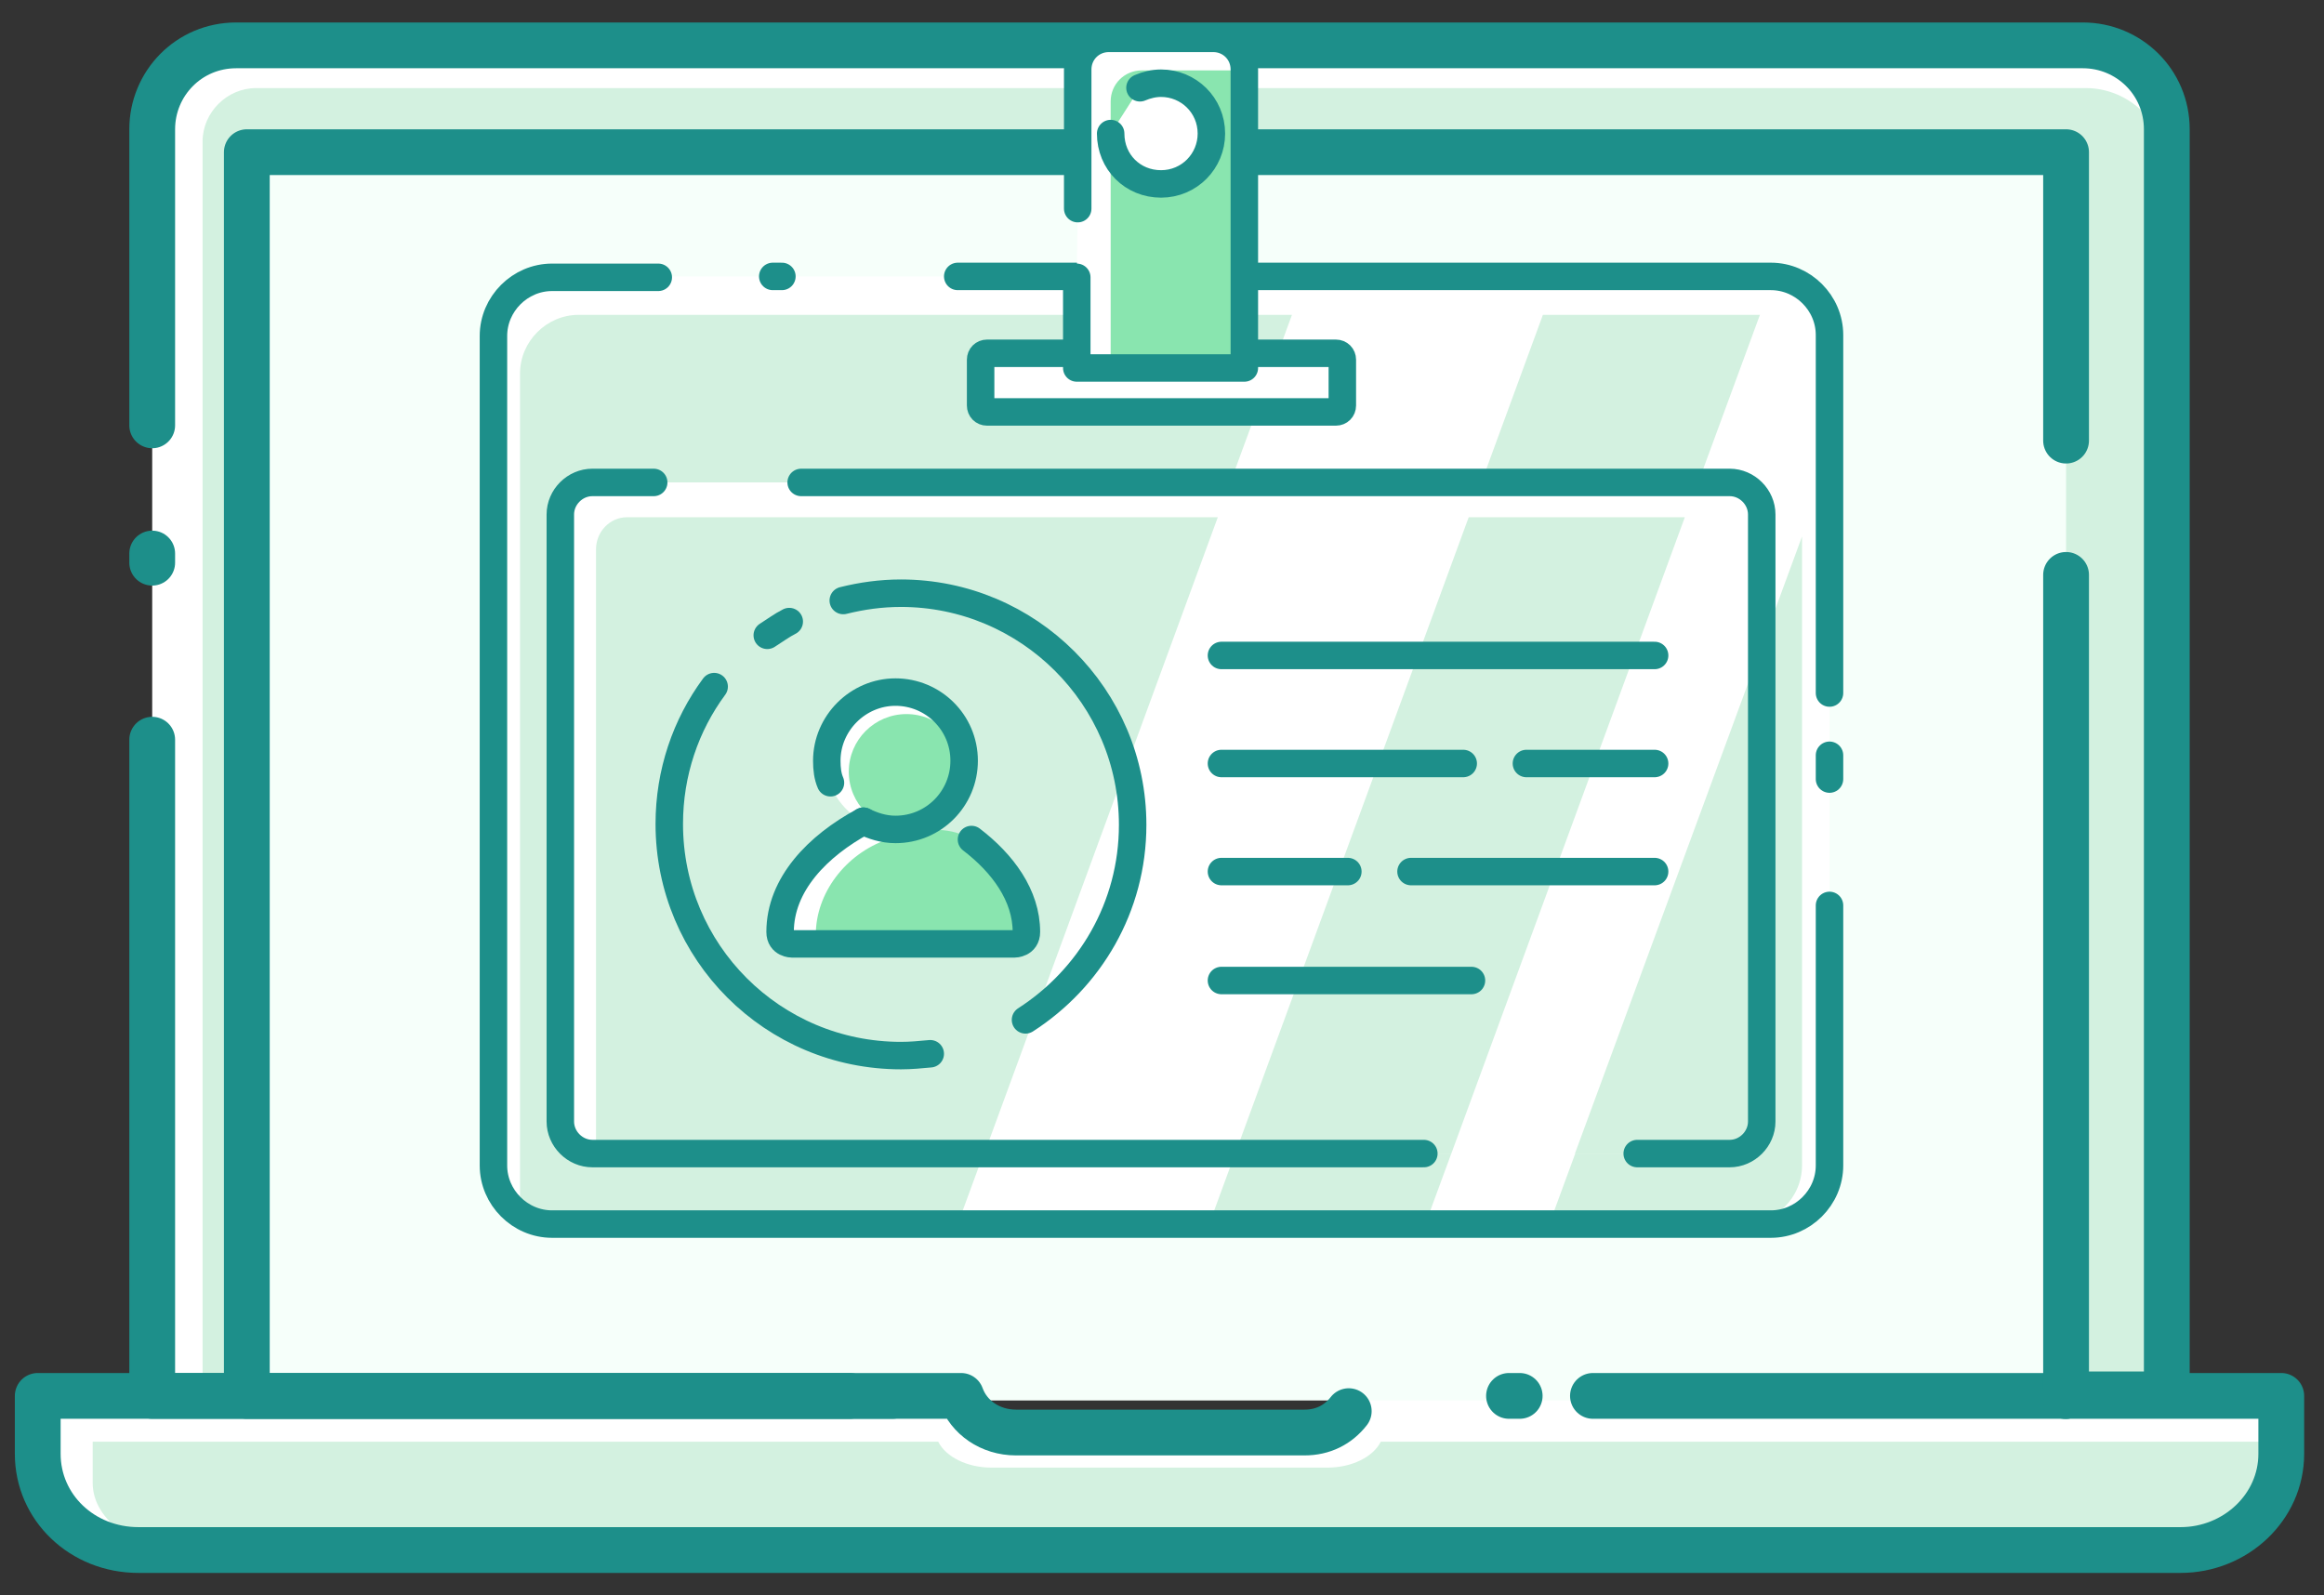 <?xml version="1.0" encoding="UTF-8"?><svg width="67px" height="46px" viewBox="0 0 67 46" version="1.1" xmlns="http://www.w3.org/2000/svg" xmlns:xlink="http://www.w3.org/1999/xlink"><rect x="0" y="0" width="67" height="46" fill="#333333" stroke="none"/><title>Sinserer-dans-le-monde-num</title><g id="Symbols" stroke="none" stroke-width="1" fill="none" fill-rule="evenodd"><g id="Sinserer-dans-le-monde-num" transform="translate(1, 1)"><g id="Laptop"><path d="M64.768,39.248 L64.768,40.92 C64.768,42.46 63.448,43.692 61.864,43.692 L2.992,43.692 C1.364,43.692 0.088,42.46 0.088,40.92 L0.088,39.248 L26.708,39.248 C26.928,39.864 27.544,40.304 28.292,40.304 L36.608,40.304 C37.356,40.304 37.972,39.864 38.192,39.248 L64.768,39.248 Z" id="Path" fill="#FFFFFF" fill-rule="nonzero"/><path d="M61.468,39.248 L3.388,39.248 L3.388,2.772 C3.388,1.452 4.444,0.352 5.808,0.352 L59.048,0.352 C60.368,0.352 61.468,1.408 61.468,2.772 L61.468,39.248 Z" id="Path" fill="#FFFFFF" fill-rule="nonzero"/><path d="M61.468,39.248 L4.84,39.248 L4.84,3.08 C4.84,2.244 5.544,1.54 6.38,1.54 L59.136,1.54 C60.412,1.54 61.468,2.596 61.468,3.872 L61.468,39.248 L61.468,39.248 Z" id="Path" fill="#D3F1E0" fill-rule="nonzero"/><polyline id="Path" stroke="#1D8F8A" stroke-width="1.32" stroke-linecap="round" stroke-linejoin="round" points="24.728 39.248 3.388 39.248 3.388 20.328"/><path d="M3.388,11.264 L3.388,2.728 C3.388,1.408 4.444,0.308 5.808,0.308 L59.048,0.308 C60.368,0.308 61.468,1.364 61.468,2.728 L61.468,39.204 L46.068,39.204" id="Path" stroke="#1D8F8A" stroke-width="1.32" stroke-linecap="round" stroke-linejoin="round"/><line x1="3.388" y1="15.224" x2="3.388" y2="14.96" id="Path" stroke="#1D8F8A" stroke-width="1.32" stroke-linecap="round" stroke-linejoin="round"/><path d="M64.768,40.568 L64.768,41.756 C64.768,42.856 63.492,43.736 61.908,43.736 L4.532,43.736 C2.948,43.736 1.672,42.856 1.672,41.756 L1.672,40.568 L26.048,40.568 C26.268,41.008 26.884,41.316 27.588,41.316 L37.268,41.316 C37.972,41.316 38.588,41.008 38.808,40.568 L64.768,40.568 Z" id="Path" fill="#D3F1E0" fill-rule="nonzero"/><line x1="6.116" y1="3.388" x2="58.564" y2="3.388" id="Path" fill="#FFFFFF" fill-rule="nonzero"/><polyline id="Path" fill="#F6FFFA" fill-rule="nonzero" points="46.992 39.38 6.116 39.38 6.116 3.388 58.564 3.388 58.564 39.38 53.064 39.38"/><polyline id="Path" stroke="#1D8F8A" stroke-width="1.32" stroke-linecap="round" stroke-linejoin="round" points="23.496 39.248 6.116 39.248 6.116 3.388 58.564 3.388 58.564 11.704"/><line x1="42.812" y1="39.248" x2="42.504" y2="39.248" id="Path" stroke="#1D8F8A" stroke-width="1.32" stroke-linecap="round" stroke-linejoin="round"/><line x1="58.564" y1="39.248" x2="44.924" y2="39.248" id="Path" stroke="#1D8F8A" stroke-width="1.32" stroke-linecap="round" stroke-linejoin="round"/><line x1="58.564" y1="15.576" x2="58.564" y2="39.248" id="Path" stroke="#1D8F8A" stroke-width="1.32" stroke-linecap="round" stroke-linejoin="round"/><path d="M58.52,39.248 L64.768,39.248 L64.768,40.92 C64.768,42.46 63.448,43.692 61.864,43.692 L2.992,43.692 C1.364,43.692 0.088,42.46 0.088,40.92 L0.088,39.248 L26.708,39.248 C26.928,39.864 27.544,40.304 28.292,40.304 L36.608,40.304 C37.136,40.304 37.576,40.084 37.884,39.688" id="Path" stroke="#1D8F8A" stroke-width="1.32" stroke-linecap="round" stroke-linejoin="round"/></g><g id="ID" transform="translate(13.2, 0)"><path d="M38.544,8.659 L38.544,32.578 C38.544,33.502 37.778,34.267 36.854,34.267 L1.69,34.267 C0.766,34.267 0.026,33.502 0.026,32.578 L0.026,8.659 C0.026,7.735 0.792,6.97 1.716,6.97 L36.854,6.97 C37.567,6.97 38.201,7.418 38.438,8.052 C38.518,8.263 38.544,8.448 38.544,8.659 Z" id="Path" fill="#FFFFFF" fill-rule="nonzero"/><path d="M23.047,8.078 L13.411,34.294 L0.898,34.294 C0.818,34.109 0.792,33.898 0.792,33.686 L0.792,9.768 C0.792,8.844 1.558,8.078 2.482,8.078 L23.047,8.078 Z" id="Path" fill="#D3F1E0" fill-rule="nonzero"/><polygon id="Path" fill="#D3F1E0" fill-rule="nonzero" points="36.538 8.078 26.902 34.267 20.671 34.267 30.281 8.078"/><path d="M37.752,14.467 L37.752,32.604 C37.752,33.528 36.986,34.294 36.062,34.294 L30.466,34.294 L37.752,14.467 Z" id="Path" fill="#D3F1E0" fill-rule="nonzero"/><path d="M38.544,25.106 L38.544,32.604 C38.544,33.528 37.778,34.294 36.854,34.294 L1.716,34.294 C0.792,34.294 0.026,33.528 0.026,32.604 L0.026,8.686 C0.026,7.762 0.792,6.996 1.716,6.996 L4.778,6.996" id="Path" stroke="#1D8F8A" stroke-width="0.792" stroke-linecap="round" stroke-linejoin="round"/><line x1="38.544" y1="20.777" x2="38.544" y2="21.463" id="Path" stroke="#1D8F8A" stroke-width="0.792" stroke-linecap="round" stroke-linejoin="round"/><path d="M13.411,6.97 L36.854,6.97 C37.778,6.97 38.544,7.735 38.544,8.659 L38.544,18.982" id="Path" stroke="#1D8F8A" stroke-width="0.792" stroke-linecap="round" stroke-linejoin="round"/><line x1="8.078" y1="6.97" x2="8.342" y2="6.97" id="Path" stroke="#1D8F8A" stroke-width="0.792" stroke-linecap="round" stroke-linejoin="round"/><path d="M8.791,12.91 L35.693,12.91 C36.194,12.91 36.617,13.332 36.617,13.834 L36.617,31.337 C36.617,31.838 36.194,32.261 35.693,32.261 L2.904,32.261 C2.402,32.261 1.98,31.838 1.98,31.337 L1.98,13.834 C1.98,13.332 2.402,12.91 2.904,12.91 L6.574,12.91" id="Path" fill="#FFFFFF" fill-rule="nonzero"/><path d="M3.881,13.913 L20.909,13.913 L14.177,32.261 L2.983,32.261 L2.983,14.837 C2.983,14.335 3.379,13.913 3.881,13.913 Z" id="Path" fill="#D3F1E0" fill-rule="nonzero"/><polygon id="Path" fill="#D3F1E0" fill-rule="nonzero" points="34.373 13.913 27.641 32.261 21.41 32.261 28.142 13.913"/><path d="M36.59,17.635 L36.59,31.337 C36.59,31.838 36.168,32.261 35.666,32.261 L31.205,32.261 L36.59,17.635 Z" id="Path" fill="#D3F1E0" fill-rule="nonzero"/><path d="M26.849,32.261 L2.878,32.261 C2.376,32.261 1.954,31.838 1.954,31.337 L1.954,13.834 C1.954,13.332 2.376,12.91 2.878,12.91 L4.646,12.91" id="Path" stroke="#1D8F8A" stroke-width="0.792" stroke-linecap="round" stroke-linejoin="round"/><path d="M8.897,12.91 L35.666,12.91 C36.168,12.91 36.59,13.332 36.59,13.834 L36.59,31.337 C36.59,31.838 36.168,32.261 35.666,32.261 L33,32.261" id="Path" stroke="#1D8F8A" stroke-width="0.792" stroke-linecap="round" stroke-linejoin="round"/><path d="M7.92,17.318 C8.131,17.186 8.342,17.028 8.554,16.922" id="Path" stroke="#1D8F8A" stroke-width="0.792" stroke-linecap="round" stroke-linejoin="round"/><path d="M12.619,29.383 C12.329,29.41 12.065,29.436 11.774,29.436 C8.078,29.436 5.095,26.453 5.095,22.757 C5.095,21.278 5.57,19.906 6.389,18.797" id="Path" stroke="#1D8F8A" stroke-width="0.792" stroke-linecap="round" stroke-linejoin="round"/><path d="M10.111,16.315 C10.639,16.183 11.194,16.104 11.774,16.104 C15.444,16.104 18.454,19.087 18.454,22.783 C18.454,25.159 17.213,27.218 15.365,28.406" id="Path" stroke="#1D8F8A" stroke-width="0.792" stroke-linecap="round" stroke-linejoin="round"/><line x1="21.014" y1="17.899" x2="33.502" y2="17.899" id="Path" stroke="#1D8F8A" stroke-width="0.792" stroke-linecap="round" stroke-linejoin="round"/><line x1="29.806" y1="21.014" x2="33.502" y2="21.014" id="Path" stroke="#1D8F8A" stroke-width="0.792" stroke-linecap="round" stroke-linejoin="round"/><line x1="21.014" y1="21.014" x2="27.984" y2="21.014" id="Path" stroke="#1D8F8A" stroke-width="0.792" stroke-linecap="round" stroke-linejoin="round"/><line x1="26.479" y1="24.13" x2="33.502" y2="24.13" id="Path" stroke="#1D8F8A" stroke-width="0.792" stroke-linecap="round" stroke-linejoin="round"/><line x1="21.014" y1="24.13" x2="24.658" y2="24.13" id="Path" stroke="#1D8F8A" stroke-width="0.792" stroke-linecap="round" stroke-linejoin="round"/><line x1="21.014" y1="27.271" x2="28.222" y2="27.271" id="Path" stroke="#1D8F8A" stroke-width="0.792" stroke-linecap="round" stroke-linejoin="round"/><path d="M24.314,10.877 L14.256,10.877 C14.15,10.877 14.071,10.798 14.071,10.692 L14.071,9.372 C14.071,9.266 14.15,9.187 14.256,9.187 L24.314,9.187 C24.42,9.187 24.499,9.266 24.499,9.372 L24.499,10.692 C24.499,10.798 24.42,10.877 24.314,10.877 Z" id="Path" stroke="#1D8F8A" stroke-width="0.792" fill="#FFFFFF" fill-rule="nonzero" stroke-linecap="round" stroke-linejoin="round"/><path d="M16.87,5.042 L16.87,1.003 C16.87,0.502 17.266,0.106 17.767,0.106 L20.777,0.106 C21.278,0.106 21.674,0.502 21.674,1.003 L21.674,9.61 L16.843,9.61 L16.843,6.996" id="Path" fill="#FFFFFF" fill-rule="nonzero"/><path d="M21.727,1.03 L21.727,9.61 L17.82,9.61 L17.82,1.927 C17.82,1.426 18.216,1.03 18.718,1.03 L21.727,1.03 Z" id="Path" fill="#89E5AF" fill-rule="nonzero"/><path d="M16.87,5.016 L16.87,1.003 C16.87,0.502 17.266,0.106 17.767,0.106 L20.777,0.106 C21.278,0.106 21.674,0.502 21.674,1.003 L21.674,9.61 L16.843,9.61 L16.843,6.996" id="Path" stroke="#1D8F8A" stroke-width="0.792" stroke-linecap="round" stroke-linejoin="round"/><path d="M18.665,1.531 C18.85,1.452 19.061,1.399 19.272,1.399 C20.064,1.399 20.724,2.033 20.724,2.851 C20.724,3.643 20.09,4.303 19.272,4.303 C18.454,4.303 17.82,3.67 17.82,2.851" id="Path" stroke="#1D8F8A" stroke-width="0.792" fill="#FFFFFF" fill-rule="nonzero" stroke-linecap="round" stroke-linejoin="round"/><path d="M9.847,21.859 C10.19,22.493 10.85,22.915 11.59,22.915 C12.698,22.915 13.57,22.018 13.57,20.935 C13.57,19.826 12.672,18.955 11.59,18.955 C10.507,18.955 9.61,19.853 9.61,20.935 C9.636,21.252 9.715,21.569 9.847,21.859" id="Path" fill="#FFFFFF" fill-rule="nonzero"/><circle id="Oval" fill="#89E5AF" fill-rule="nonzero" cx="11.933" cy="21.252" r="1.663"/><path d="M13.807,23.206 C14.705,23.892 15.391,24.816 15.391,25.872 C15.391,26.215 15.048,26.215 15.048,26.215 L12.593,26.215 L11.088,26.215 L8.633,26.215 C8.633,26.215 8.29,26.215 8.29,25.872 C8.29,24.499 9.372,23.39 10.692,22.678" id="Path" fill="#FFFFFF" fill-rule="nonzero"/><path d="M11.378,23.206 C10.164,23.628 9.319,24.763 9.319,25.951 C9.319,26.242 9.61,26.242 9.61,26.242 L11.722,26.242 L13.015,26.242 L15.127,26.242 C15.127,26.242 15.418,26.242 15.418,25.951 C15.418,25.027 14.995,24.209 14.256,23.549 C14.018,23.338 13.781,23.153 13.49,23.047 C12.83,22.81 12.118,22.968 11.484,23.179 C11.431,23.179 11.405,23.179 11.378,23.206 Z" id="Path" fill="#89E5AF" fill-rule="nonzero"/><path d="M10.692,22.678 C10.956,22.81 11.273,22.915 11.616,22.915 C12.725,22.915 13.596,22.018 13.596,20.935 C13.596,19.826 12.698,18.955 11.616,18.955 C10.534,18.955 9.636,19.853 9.636,20.935 C9.636,21.173 9.662,21.384 9.742,21.569" id="Path" stroke="#1D8F8A" stroke-width="0.792" stroke-linecap="round" stroke-linejoin="round"/><path d="M13.807,23.206 C14.705,23.892 15.391,24.816 15.391,25.872 C15.391,26.215 15.048,26.215 15.048,26.215 L12.593,26.215 L11.088,26.215 L8.633,26.215 C8.633,26.215 8.29,26.215 8.29,25.872 C8.29,24.499 9.372,23.39 10.692,22.678" id="Path" stroke="#1D8F8A" stroke-width="0.792" stroke-linecap="round" stroke-linejoin="round"/></g></g></g></svg>